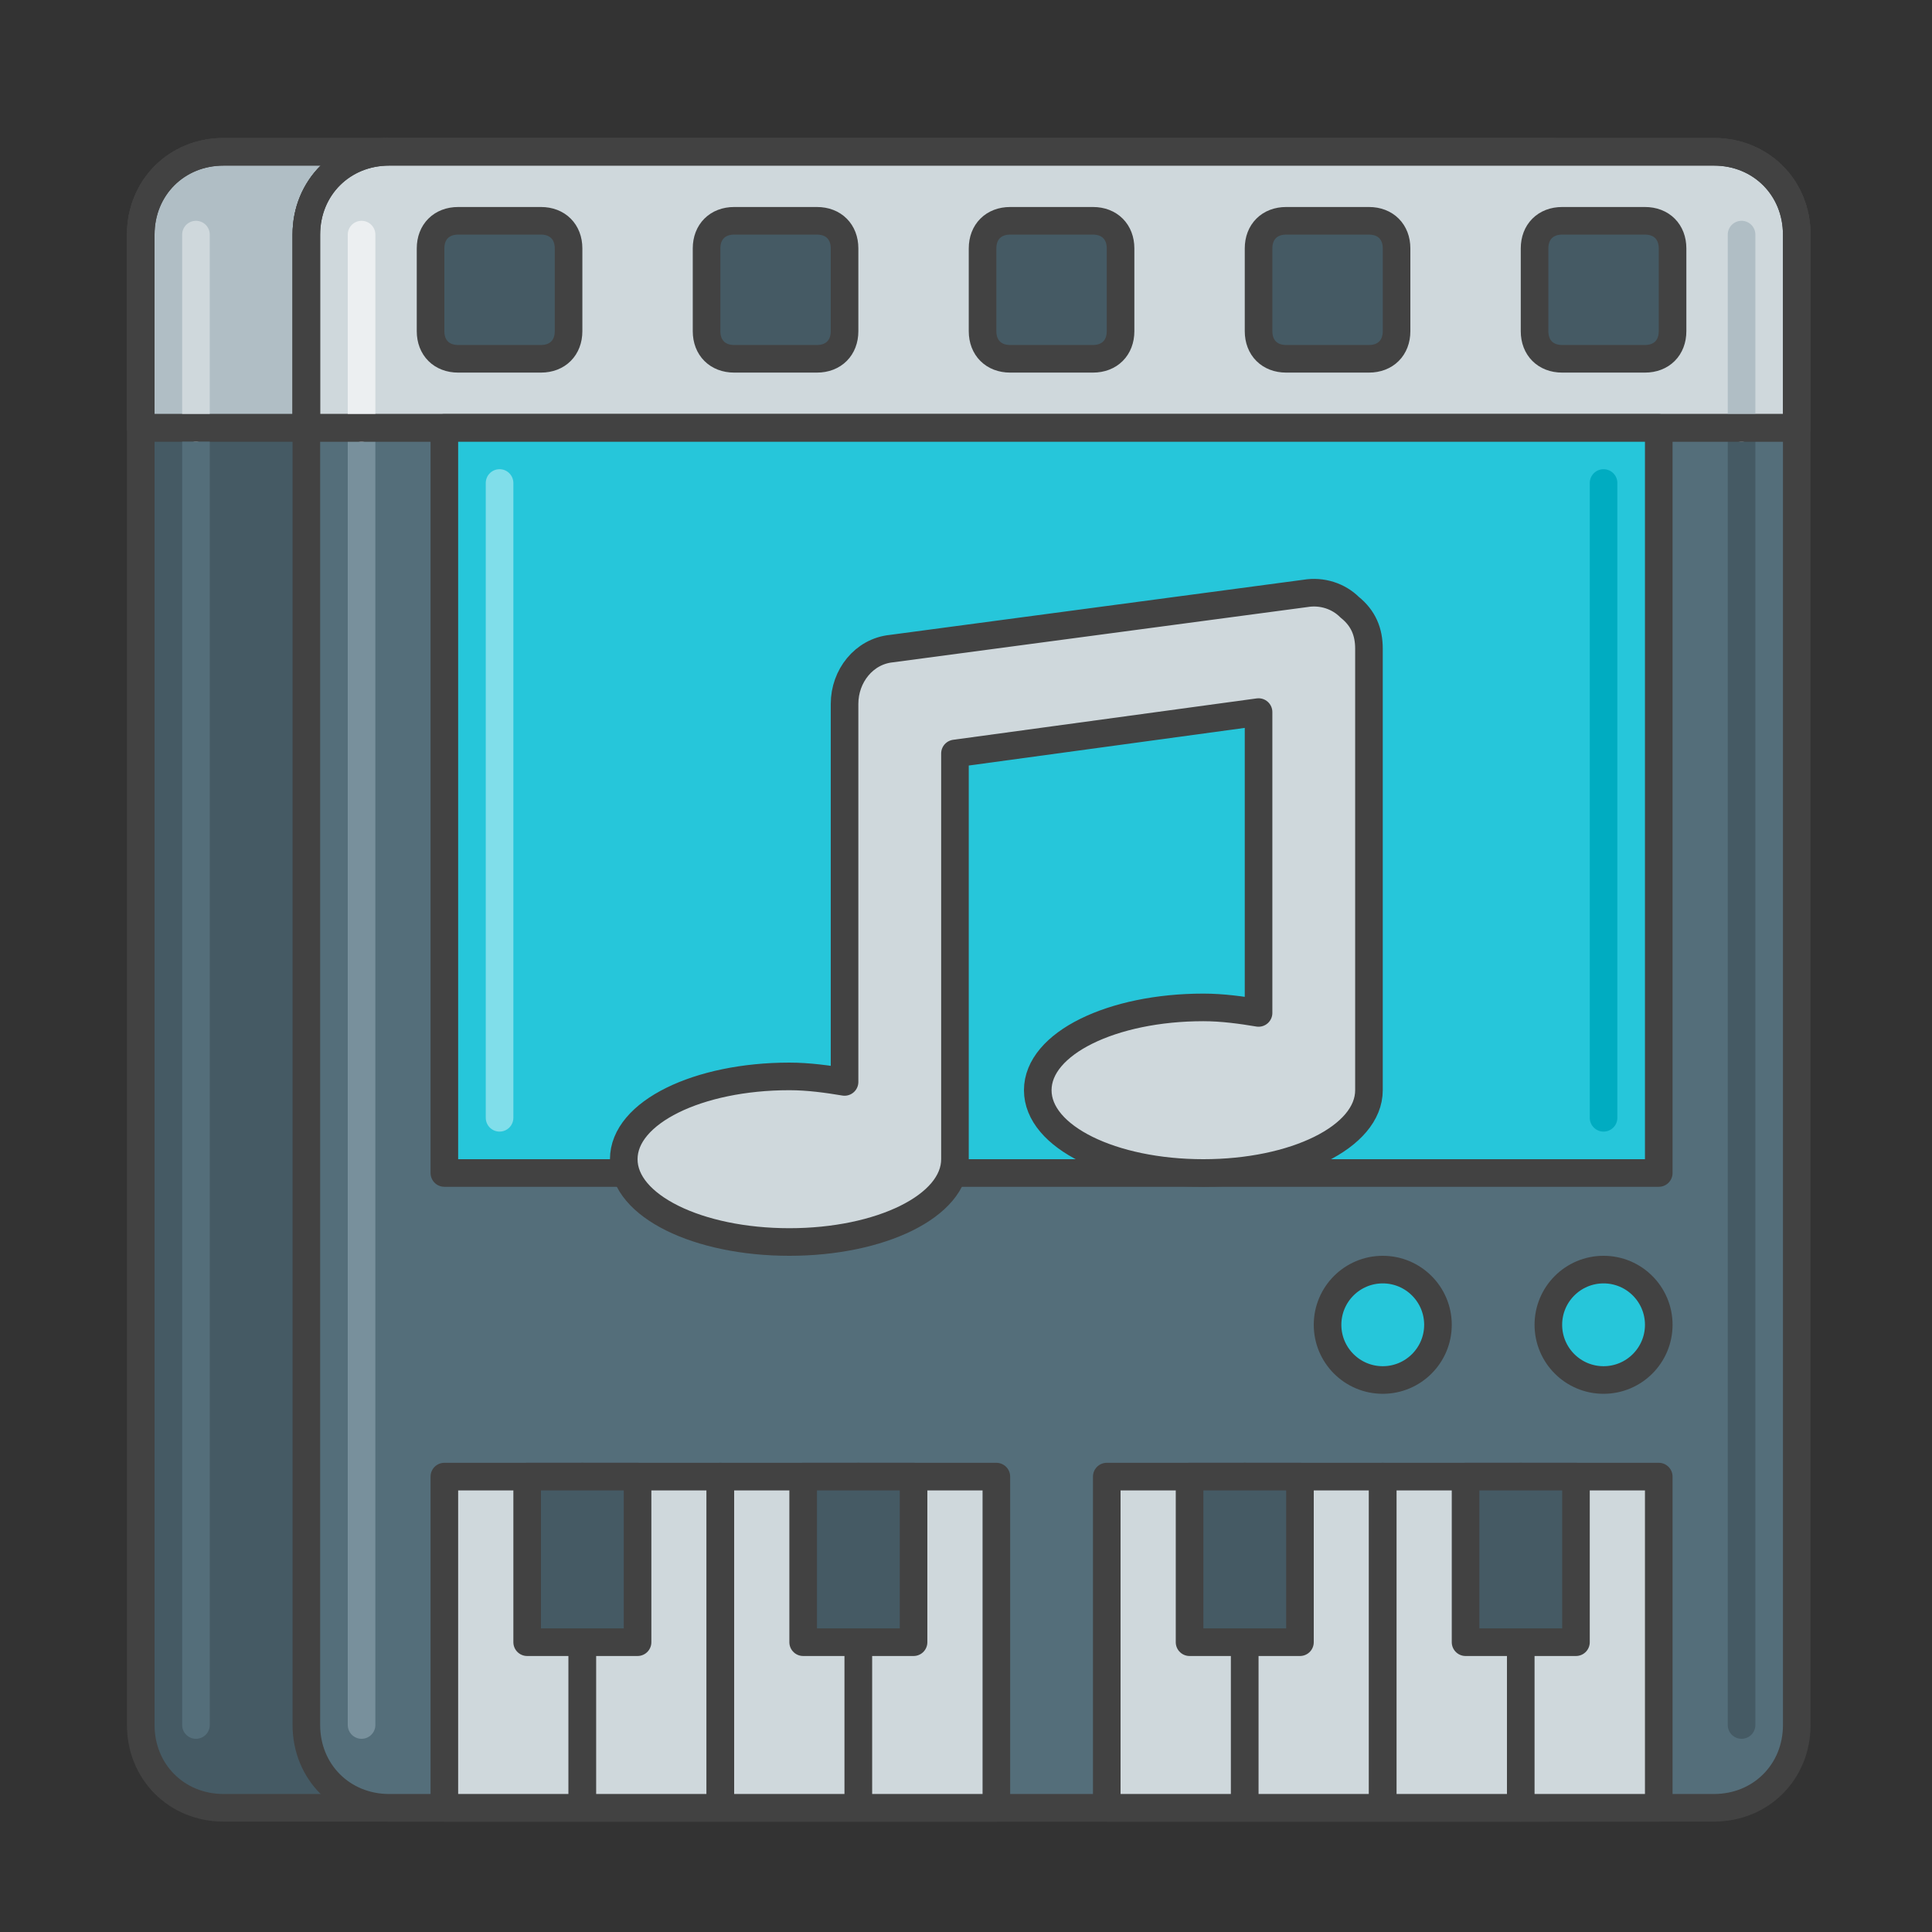 <?xml version="1.0" encoding="utf-8"?>
<!-- Generator: Adobe Illustrator 26.1.0, SVG Export Plug-In . SVG Version: 6.00 Build 0)  -->
<svg version="1.1" id="Layer_1" xmlns="http://www.w3.org/2000/svg" xmlns:xlink="http://www.w3.org/1999/xlink" x="0px" y="0px"
	 viewBox="0 0 70 70" style="enable-background:new 0 0 70 70;" xml:space="preserve">
<rect x="0" y="0" width="70" height="70" fill="#333333" stroke="none"/>
<style type="text/css">
	.st0{display:none;}
	.st1{display:inline;}
	.st2{display:inline;clip-path:url(#SVGID_00000008112361745735619850000001781404444863413137_);}
	.st3{fill:#A9AFC3;}
	.st4{fill:#455A64;stroke:#424242;stroke-linecap:round;stroke-linejoin:round;stroke-miterlimit:10;}
	.st5{fill:#B0BEC5;stroke:#424242;stroke-linecap:round;stroke-linejoin:round;stroke-miterlimit:10;}
	.st6{fill:none;stroke:#546E7A;stroke-linecap:round;stroke-miterlimit:10;}
	.st7{fill:none;stroke:#CFD8DC;stroke-linecap:round;stroke-linejoin:round;stroke-miterlimit:10;}
	.st8{fill:none;stroke:#424242;stroke-linecap:round;stroke-linejoin:round;stroke-miterlimit:10;}
	.st9{fill:#546E7A;stroke:#424242;stroke-linecap:round;stroke-linejoin:round;stroke-miterlimit:10;}
	.st10{fill:none;stroke:#78909C;stroke-linecap:round;stroke-miterlimit:10;}
	.st11{fill:none;stroke:#455A64;stroke-linecap:round;stroke-linejoin:round;stroke-miterlimit:10;}
	.st12{fill:#CFD8DC;stroke:#424242;stroke-linecap:round;stroke-linejoin:round;stroke-miterlimit:10;}
	.st13{fill:#26C6DA;stroke:#424242;stroke-linecap:round;stroke-linejoin:round;stroke-miterlimit:10;}
	.st14{fill:none;stroke:#80DEEA;stroke-linecap:round;stroke-linejoin:round;stroke-miterlimit:10;}
	.st15{fill:none;stroke:#00ACC1;stroke-linecap:round;stroke-linejoin:round;stroke-miterlimit:10;}
	.st16{fill:none;stroke:#ECEFF1;stroke-linecap:round;stroke-linejoin:round;stroke-miterlimit:10;}
	.st17{fill:none;stroke:#B0BEC5;stroke-linecap:round;stroke-linejoin:round;stroke-miterlimit:10;}
</style>
<g class="st0">
	<defs>
		<rect id="SVGID_1_" width="70" height="70"/>
	</defs>
	<clipPath id="SVGID_00000019665143775243608750000000769928685727828099_" class="st1">
		<use xlink:href="#SVGID_1_"  style="overflow:visible;"/>
	</clipPath>
	<g style="display:inline;clip-path:url(#SVGID_00000019665143775243608750000000769928685727828099_);">
		<path class="st3" d="M67.3,29.5h-1.2c-1.1-6.3-4.2-12.1-8.8-16.7c-6-6-14-9.3-22.4-9.3c-8.5,0-16.4,3.3-22.4,9.3
			c-4.7,4.7-7.7,10.5-8.8,16.9H2.4c-1.4,0-2.5,1.1-2.5,2.5v9.2c0,1.4,1.1,2.5,2.5,2.5h2c1.7,5.9,5.1,11.2,9.8,15.3
			c0.4,0.4,1.1,0.3,1.4-0.1c0.4-0.4,0.3-1.1-0.1-1.4c-1.2-1.1-2.4-2.2-3.4-3.4c1.6-0.7,3.2-1.2,4.8-1.7c0.8,1.4,1.6,2.7,2.6,3.9
			c2.1,2.7,4.5,5.1,7,7.1c-2.1-0.6-4.1-1.5-6-2.5c-0.5-0.3-1.1-0.1-1.4,0.4c-0.3,0.5-0.1,1.1,0.4,1.4c4.7,2.6,10,4,15.4,4
			c8.5,0,16.4-3.3,22.4-9.3c3.8-3.8,6.6-8.5,8-13.6h2c1.4,0,2.5-1.1,2.5-2.5V32C69.9,30.6,68.7,29.5,67.3,29.5z M64,29.5h-7.1
			c-0.1-0.5-0.2-1.1-0.3-1.6c-0.6-2.9-1.6-5.8-2.8-8.4c0.2-0.1,0.4-0.1,0.6-0.2c1.3-0.4,3-0.9,4.6-1.6C61.4,21.2,63.2,25.2,64,29.5z
			 M54.8,29.6H44.2c0-0.5-0.1-1-0.1-1.5c-0.2-2.3-0.5-4.5-0.9-6.6c2.9-0.3,5.8-0.8,8.5-1.4c1.3,2.6,2.3,5.4,2.9,8.3
			C54.6,28.7,54.7,29.2,54.8,29.6z M55.8,14.2c0.6,0.6,1.2,1.2,1.7,1.9c-1.4,0.5-2.7,1-3.9,1.3c-0.3,0.1-0.6,0.2-1,0.3
			c-0.6-1.2-1.4-2.3-2.1-3.4c-2-2.9-4.5-5.4-7.2-7.5C48,8.1,52.3,10.6,55.8,14.2z M38,5.6c4.4,2.5,8,5.7,10.9,9.8
			c0.6,0.9,1.2,1.8,1.7,2.7c-2.5,0.6-5.2,1-7.9,1.3c-1.2-5.5-3-10.3-5.2-13.8C37.7,5.6,37.9,5.6,38,5.6z M34.9,5.5
			C34.9,5.5,34.9,5.5,34.9,5.5c2.6,3.3,4.6,8.2,5.8,14.1c-2.2,0.2-4.4,0.2-6.7,0.2c-1.6,0-3.2-0.1-5-0.2
			C30.3,13.7,32.3,8.8,34.9,5.5C34.8,5.5,34.8,5.5,34.9,5.5z M32.2,5.6c-2.3,3.5-4.1,8.3-5.3,13.8c-2.6-0.2-5.3-0.6-8-1.2
			c0.6-1,1.2-1.9,1.8-2.8c2.9-4,6.5-7.3,10.9-9.8C31.9,5.6,32,5.6,32.2,5.6z M26.6,21.4c-0.4,2.1-0.7,4.3-0.9,6.6
			c0,0.5-0.1,1-0.1,1.5H14.9c0.1-0.4,0.2-0.9,0.2-1.3c0.6-2.9,1.5-5.6,2.8-8.2C20.9,20.8,23.8,21.2,26.6,21.4z M13.9,14.2
			c3.5-3.5,7.8-6.1,12.5-7.5c-2.8,2.1-5.2,4.6-7.2,7.5c-0.8,1.1-1.5,2.3-2.2,3.5c-1.6-0.4-3.2-1-4.8-1.6
			C12.7,15.4,13.3,14.8,13.9,14.2z M10.8,17.7c1.7,0.7,3.4,1.3,5.1,1.8c-1.3,2.6-2.2,5.4-2.8,8.3c-0.1,0.6-0.2,1.2-0.3,1.7H5.7
			C6.5,25.3,8.3,21.3,10.8,17.7z M2.4,41.9c-0.3,0-0.5-0.2-0.5-0.5v-9.2c0-0.3,0.2-0.5,0.5-0.5H32c0.6,0,1-0.5,1-1c0-0.6-0.5-1-1-1
			h-4.4c0-0.5,0.1-0.9,0.1-1.4c0.2-2.3,0.5-4.5,0.9-6.6c1.9,0.1,3.7,0.2,5.3,0.2c0.4,0,0.8,0,1.2,0c2,0,4-0.1,6-0.2
			c0.4,2.1,0.7,4.3,0.9,6.6c0,0.5,0.1,0.9,0.1,1.4h-3.7c-0.6,0-1,0.5-1,1c0,0.6,0.5,1,1,1h15.9v10.2L2.4,41.9L2.4,41.9z M54.1,43.9
			c-0.6,2.2-1.4,4.3-2.4,6.4c-2.7-0.6-5.6-1.1-8.5-1.4c0.3-1.6,0.5-3.3,0.7-5L54.1,43.9L54.1,43.9z M41.8,43.9
			c-0.2,1.6-0.4,3.2-0.7,4.8c-2.3-0.2-4.7-0.3-7.2-0.2c-1.7,0-3.5,0.1-5.3,0.2c-0.3-1.5-0.5-3.1-0.7-4.8H41.8z M10.9,52.6
			c-1.9-2.6-3.4-5.5-4.3-8.6h7c0.6,2.3,1.4,4.6,2.5,6.8C14.2,51.2,12.5,51.8,10.9,52.6z M15.6,43.9h10.2c0.2,1.7,0.4,3.3,0.7,4.9
			c-2.8,0.2-5.7,0.7-8.5,1.4C17,48.2,16.2,46.1,15.6,43.9z M31.7,64.6c-3.8-2.2-7.5-5.4-10.5-9.4c-0.8-1-1.5-2.1-2.1-3.2
			c2.7-0.6,5.4-1,7.9-1.2c0.4,1.9,0.9,3.6,1.4,5.3c0.8,2.5,2.1,5.8,3.8,8.5C32,64.7,31.9,64.6,31.7,64.6z M34.9,64.8
			C34.8,64.8,34.8,64.8,34.9,64.8c-1.7-2.1-3.2-5.3-4.5-9.3c-0.5-1.5-0.9-3.1-1.3-4.8c1.7-0.1,3.4-0.2,5-0.2c2.3,0,4.5,0,6.7,0.2
			c-0.4,1.7-0.8,3.3-1.3,4.8C38.1,59.5,36.6,62.7,34.9,64.8C34.9,64.8,34.9,64.8,34.9,64.8z M37.5,64.7c1.7-2.7,3-6,3.8-8.5
			c0.6-1.7,1-3.4,1.4-5.3c2.7,0.3,5.3,0.7,7.9,1.3c-0.6,1.1-1.3,2.1-2.1,3.1c-3.1,4-6.7,7.2-10.5,9.4C37.9,64.6,37.7,64.7,37.5,64.7
			z M55.8,56.1c-3.6,3.6-7.9,6.1-12.6,7.5c2.5-2,4.9-4.4,7-7.1c0.9-1.2,1.8-2.5,2.5-3.8c0.3,0.1,0.7,0.2,1,0.3
			c1.1,0.3,2.5,0.7,3.8,1.3C57,54.9,56.4,55.5,55.8,56.1z M58.9,52.6c-1.6-0.7-3.3-1.2-4.6-1.6c-0.2-0.1-0.4-0.1-0.6-0.2
			c1.1-2.2,1.9-4.5,2.5-6.9h7C62.2,47,60.8,49.9,58.9,52.6z M67.8,41.4c0,0.3-0.2,0.5-0.5,0.5H56.4V31.6h10.9c0.3,0,0.5,0.2,0.5,0.5
			V41.4z"/>
		<path class="st3" d="M26.2,36.4c0,0.3-0.2,0.5-0.5,0.5c-0.3,0-0.5-0.2-0.5-0.5c0-0.3,0.2-0.5,0.5-0.5C26,35.8,26.2,36.1,26.2,36.4
			z M26.2,38.6c0,0.3-0.2,0.5-0.5,0.5c-0.3,0-0.5-0.2-0.5-0.5c0-0.3,0.2-0.5,0.5-0.5C26,38.1,26.2,38.3,26.2,38.6z"/>
		<path class="st3" d="M48.6,39c-0.1,0.1-0.2,0.2-0.4,0.2c-0.2,0-0.4-0.1-0.4-0.2l-0.6-1.7l-0.6,1.6c0,0.1-0.2,0.2-0.4,0.2
			c-0.2,0-0.3,0-0.4-0.2l-1.2-3c0-0.1,0-0.1,0-0.1c0-0.2,0.4-0.4,0.6-0.4c0.1,0,0.2,0.1,0.3,0.2l0.8,2.2l0.6-1.9
			c0.1-0.2,0.2-0.2,0.3-0.2c0.1,0,0.3,0,0.3,0.2l0.6,1.9l0.8-2.2c0-0.1,0.1-0.2,0.3-0.2c0.2,0,0.6,0.2,0.6,0.4c0,0,0,0.1,0,0.1
			L48.6,39z"/>
		<path class="st3" d="M42.9,39c-0.1,0.1-0.2,0.2-0.4,0.2c-0.2,0-0.4-0.1-0.4-0.2l-0.6-1.7L41,38.9c0,0.1-0.2,0.2-0.4,0.2
			c-0.2,0-0.3,0-0.4-0.2L39,36c0-0.1,0-0.1,0-0.1c0-0.2,0.4-0.4,0.6-0.4c0.1,0,0.2,0.1,0.3,0.2l0.8,2.2l0.6-1.9
			c0.1-0.2,0.2-0.2,0.3-0.2c0.1,0,0.3,0,0.3,0.2l0.6,1.9l0.8-2.2c0-0.1,0.1-0.2,0.3-0.2c0.2,0,0.6,0.2,0.6,0.4c0,0,0,0.1,0,0.1
			L42.9,39z"/>
		<path class="st3" d="M37.2,39c-0.1,0.1-0.2,0.2-0.4,0.2c-0.2,0-0.4-0.1-0.4-0.2l-0.6-1.7l-0.6,1.6c0,0.1-0.2,0.2-0.4,0.2
			c-0.2,0-0.3,0-0.4-0.2l-1.2-3c0-0.1,0-0.1,0-0.1c0-0.2,0.4-0.4,0.6-0.4c0.1,0,0.2,0.1,0.3,0.2l0.8,2.2l0.6-1.9
			c0.1-0.2,0.2-0.2,0.3-0.2c0.1,0,0.3,0,0.3,0.2l0.6,1.9l0.8-2.2c0-0.1,0.1-0.2,0.3-0.2c0.2,0,0.6,0.2,0.6,0.4c0,0,0,0.1,0,0.1
			L37.2,39z"/>
		<path class="st3" d="M23.3,38c0-0.7-1.8-0.2-1.8-1.5c0-0.5,0.3-1.1,1.4-1.1c0.6,0,1.2,0.2,1.2,0.5c0,0.1-0.1,0.5-0.4,0.5
			c-0.2,0-0.4-0.2-0.8-0.2c-0.4,0-0.5,0.2-0.5,0.3c0,0.6,1.8,0.2,1.8,1.5c0,0.7-0.5,1.1-1.4,1.1c-0.8,0-1.4-0.3-1.4-0.7
			c0-0.2,0.1-0.4,0.3-0.4c0.2,0,0.4,0.3,1,0.3C23.2,38.4,23.3,38.2,23.3,38z"/>
		<path class="st3" d="M18.2,35.7V36c0.2-0.3,0.5-0.6,1-0.6c0.8,0,1.4,0.7,1.4,1.5v0.6c0,0.8-0.6,1.6-1.3,1.6c-0.5,0-0.8-0.3-1-0.6
			v1.9c0,0.2-0.2,0.3-0.5,0.3c-0.3,0-0.5-0.2-0.5-0.3v-4.7c0-0.2,0.2-0.3,0.5-0.3C18,35.4,18.2,35.6,18.2,35.7z M19.6,36.9
			c0-0.3-0.3-0.7-0.7-0.7c-0.3,0-0.7,0.3-0.7,0.7v0.8c0,0.2,0.3,0.6,0.7,0.6c0.4,0,0.7-0.3,0.7-0.7V36.9z"/>
		<path class="st3" d="M15.1,37.8c0,0.3,0.1,0.4,0.4,0.4h0.3c0.3,0,0.4,0.2,0.4,0.4c0,0.2-0.1,0.4-0.4,0.4h-0.3
			c-0.9,0-1.4-0.4-1.4-1.2v-3.7c0-0.2,0.3-0.3,0.5-0.3c0.3,0,0.5,0.1,0.5,0.3v1.3H16c0.2,0,0.2,0.2,0.2,0.4c0,0.2-0.1,0.4-0.2,0.4
			h-0.9V37.8z"/>
		<path class="st3" d="M12,37.8c0,0.3,0.1,0.4,0.4,0.4h0.3c0.3,0,0.4,0.2,0.4,0.4c0,0.2-0.1,0.4-0.4,0.4h-0.3
			c-0.9,0-1.4-0.4-1.4-1.2v-3.7c0-0.2,0.3-0.3,0.5-0.3c0.2,0,0.5,0.1,0.5,0.3v1.3h0.9c0.2,0,0.2,0.2,0.2,0.4c0,0.2-0.1,0.4-0.2,0.4
			H12L12,37.8L12,37.8z"/>
		<path class="st3" d="M7.6,38.7c0,0.2-0.2,0.3-0.5,0.3c-0.3,0-0.5-0.2-0.5-0.3v-5.1c0-0.2,0.2-0.3,0.5-0.3c0.3,0,0.5,0.1,0.5,0.3
			V36c0.1-0.3,0.5-0.6,1-0.6c0.7,0,1.3,0.7,1.3,1.5v1.8c0,0.2-0.2,0.3-0.5,0.3c-0.2,0-0.5-0.1-0.5-0.3v-1.8c0-0.3-0.3-0.7-0.7-0.7
			c-0.3,0-0.6,0.3-0.6,0.7L7.6,38.7L7.6,38.7z"/>
		<path class="st3" d="M30.5,33.5c0,0,0,0.1,0,0.1l-2.7,5.5c-0.1,0.1-0.2,0.2-0.3,0.2c-0.2,0-0.4-0.2-0.4-0.3c0,0,0-0.1,0-0.1
			l2.7-5.5c0.1-0.1,0.2-0.2,0.3-0.2C30.3,33.2,30.5,33.3,30.5,33.5z"/>
		<path class="st3" d="M32.8,33.5c0,0,0,0.1,0,0.1l-2.7,5.5c-0.1,0.1-0.2,0.2-0.3,0.2c-0.2,0-0.4-0.2-0.4-0.3c0,0,0-0.1,0-0.1
			l2.7-5.5c0.1-0.1,0.2-0.2,0.3-0.2C32.6,33.2,32.8,33.3,32.8,33.5z"/>
		<path class="st3" d="M65.1,34.6L64,34.4l-0.5-1c-0.3-0.5-0.8-0.9-1.4-0.9c-0.6,0-1.1,0.3-1.4,0.9l-0.5,1l-1.1,0.2
			c-0.6,0.1-1.1,0.5-1.2,1c-0.2,0.6,0,1.2,0.4,1.6l0.8,0.8l-0.2,1.1c-0.1,0.6,0.1,1.2,0.6,1.5c0.5,0.3,1.1,0.4,1.6,0.1l1-0.5l1,0.5
			c0.2,0.1,0.5,0.2,0.7,0.2c0.3,0,0.6-0.1,0.9-0.3c0.5-0.3,0.7-0.9,0.6-1.5L65.1,38l0.8-0.8c0.4-0.4,0.6-1,0.4-1.6
			C66.2,35,65.7,34.6,65.1,34.6z M63.5,36.7c-0.4,0.4-0.5,0.9-0.4,1.4l0.1,0.3l-0.3-0.2c-0.4-0.2-1-0.2-1.4,0l-0.3,0.2l0.1-0.3
			c0.1-0.5-0.1-1-0.4-1.4l-0.2-0.2l0.3-0.1c0.5-0.1,0.9-0.4,1.2-0.8l0.2-0.3l0.2,0.3c0.2,0.5,0.7,0.8,1.2,0.8l0.3,0.1L63.5,36.7z"/>
	</g>
</g>
<g id="Soundtrack">
	<path class="st4" d="M56.1,65.5h-48c-1.7,0-3-1.3-3-3v-54c0-1.7,1.3-3,3-3h48c1.7,0,3,1.3,3,3v54C59.1,64.2,57.8,65.5,56.1,65.5z"
		/>
	<path class="st5" d="M56.1,5.5h-48c-1.7,0-3,1.3-3,3v7h54v-7C59.1,6.8,57.8,5.5,56.1,5.5z"/>
	<line class="st6" x1="7.1" y1="62.5" x2="7.1" y2="15.5"/>
	<path class="st7" d="M7.1,15.5v-7"/>
	<path class="st8" d="M56.1,5.5h-48c-1.7,0-3,1.3-3,3v7h54v-7C59.1,6.8,57.8,5.5,56.1,5.5z"/>
	<path class="st9" d="M62.1,65.5h-48c-1.7,0-3-1.3-3-3v-54c0-1.7,1.3-3,3-3h48c1.7,0,3,1.3,3,3v54C65.1,64.2,63.8,65.5,62.1,65.5z"
		/>
	<line class="st10" x1="13.1" y1="62.5" x2="13.1" y2="15.5"/>
	<line class="st11" x1="63.1" y1="62.5" x2="63.1" y2="15.5"/>
	<path class="st12" d="M62.1,5.5h-48c-1.7,0-3,1.3-3,3v7h54v-7C65.1,6.8,63.8,5.5,62.1,5.5z"/>
	<path class="st4" d="M19.6,13h-3c-0.6,0-1-0.4-1-1V9c0-0.6,0.4-1,1-1h3c0.6,0,1,0.4,1,1v3C20.6,12.6,20.2,13,19.6,13z"/>
	<path class="st4" d="M29.6,13h-3c-0.6,0-1-0.4-1-1V9c0-0.6,0.4-1,1-1h3c0.6,0,1,0.4,1,1v3C30.6,12.6,30.2,13,29.6,13z"/>
	<path class="st4" d="M39.6,13h-3c-0.6,0-1-0.4-1-1V9c0-0.6,0.4-1,1-1h3c0.6,0,1,0.4,1,1v3C40.6,12.6,40.2,13,39.6,13z"/>
	<path class="st4" d="M49.6,13h-3c-0.6,0-1-0.4-1-1V9c0-0.6,0.4-1,1-1h3c0.6,0,1,0.4,1,1v3C50.6,12.6,50.2,13,49.6,13z"/>
	<path class="st4" d="M59.6,13h-3c-0.6,0-1-0.4-1-1V9c0-0.6,0.4-1,1-1h3c0.6,0,1,0.4,1,1v3C60.6,12.6,60.2,13,59.6,13z"/>
	<g>
		<rect x="16.1" y="53.5" class="st12" width="5" height="12"/>
		<rect x="21.1" y="53.5" class="st12" width="5" height="12"/>
		<rect x="19.1" y="53.5" class="st4" width="4" height="6"/>
		<g>
			<rect x="26.1" y="53.5" class="st12" width="5" height="12"/>
			<rect x="31.1" y="53.5" class="st12" width="5" height="12"/>
			<rect x="29.1" y="53.5" class="st4" width="4" height="6"/>
		</g>
	</g>
	<g>
		<rect x="40.1" y="53.5" class="st12" width="5" height="12"/>
		<rect x="45.1" y="53.5" class="st12" width="5" height="12"/>
		<rect x="43.1" y="53.5" class="st4" width="4" height="6"/>
	</g>
	<g>
		<rect x="50.1" y="53.5" class="st12" width="5" height="12"/>
		<rect x="55.1" y="53.5" class="st12" width="5" height="12"/>
		<rect x="53.1" y="53.5" class="st4" width="4" height="6"/>
	</g>
	<rect x="16.1" y="15.5" class="st13" width="44" height="27"/>
	<line class="st14" x1="18.1" y1="40.5" x2="18.1" y2="17.5"/>
	<line class="st15" x1="58.1" y1="40.5" x2="58.1" y2="17.5"/>
	<circle class="st13" cx="58.1" cy="48" r="2"/>
	<circle class="st13" cx="50.1" cy="48" r="2"/>
	<path class="st12" d="M48.9,22c-0.4-0.4-1-0.6-1.6-0.5l-15,2c-1,0.1-1.7,1-1.7,2v13.7c-0.6-0.1-1.3-0.2-2-0.2c-3.3,0-6,1.3-6,3
		s2.7,3,6,3s6-1.3,6-3V27.3l11-1.5v10.9c-0.6-0.1-1.3-0.2-2-0.2c-3.3,0-6,1.3-6,3s2.7,3,6,3s6-1.3,6-3v-16
		C49.6,22.9,49.4,22.4,48.9,22z"/>
	<path class="st16" d="M13.1,15.5v-7"/>
	<path class="st17" d="M63.1,15.5v-7"/>
	<path class="st8" d="M62.1,5.5h-48c-1.7,0-3,1.3-3,3v7h54v-7C65.1,6.8,63.8,5.5,62.1,5.5z"/>
</g>
</svg>
